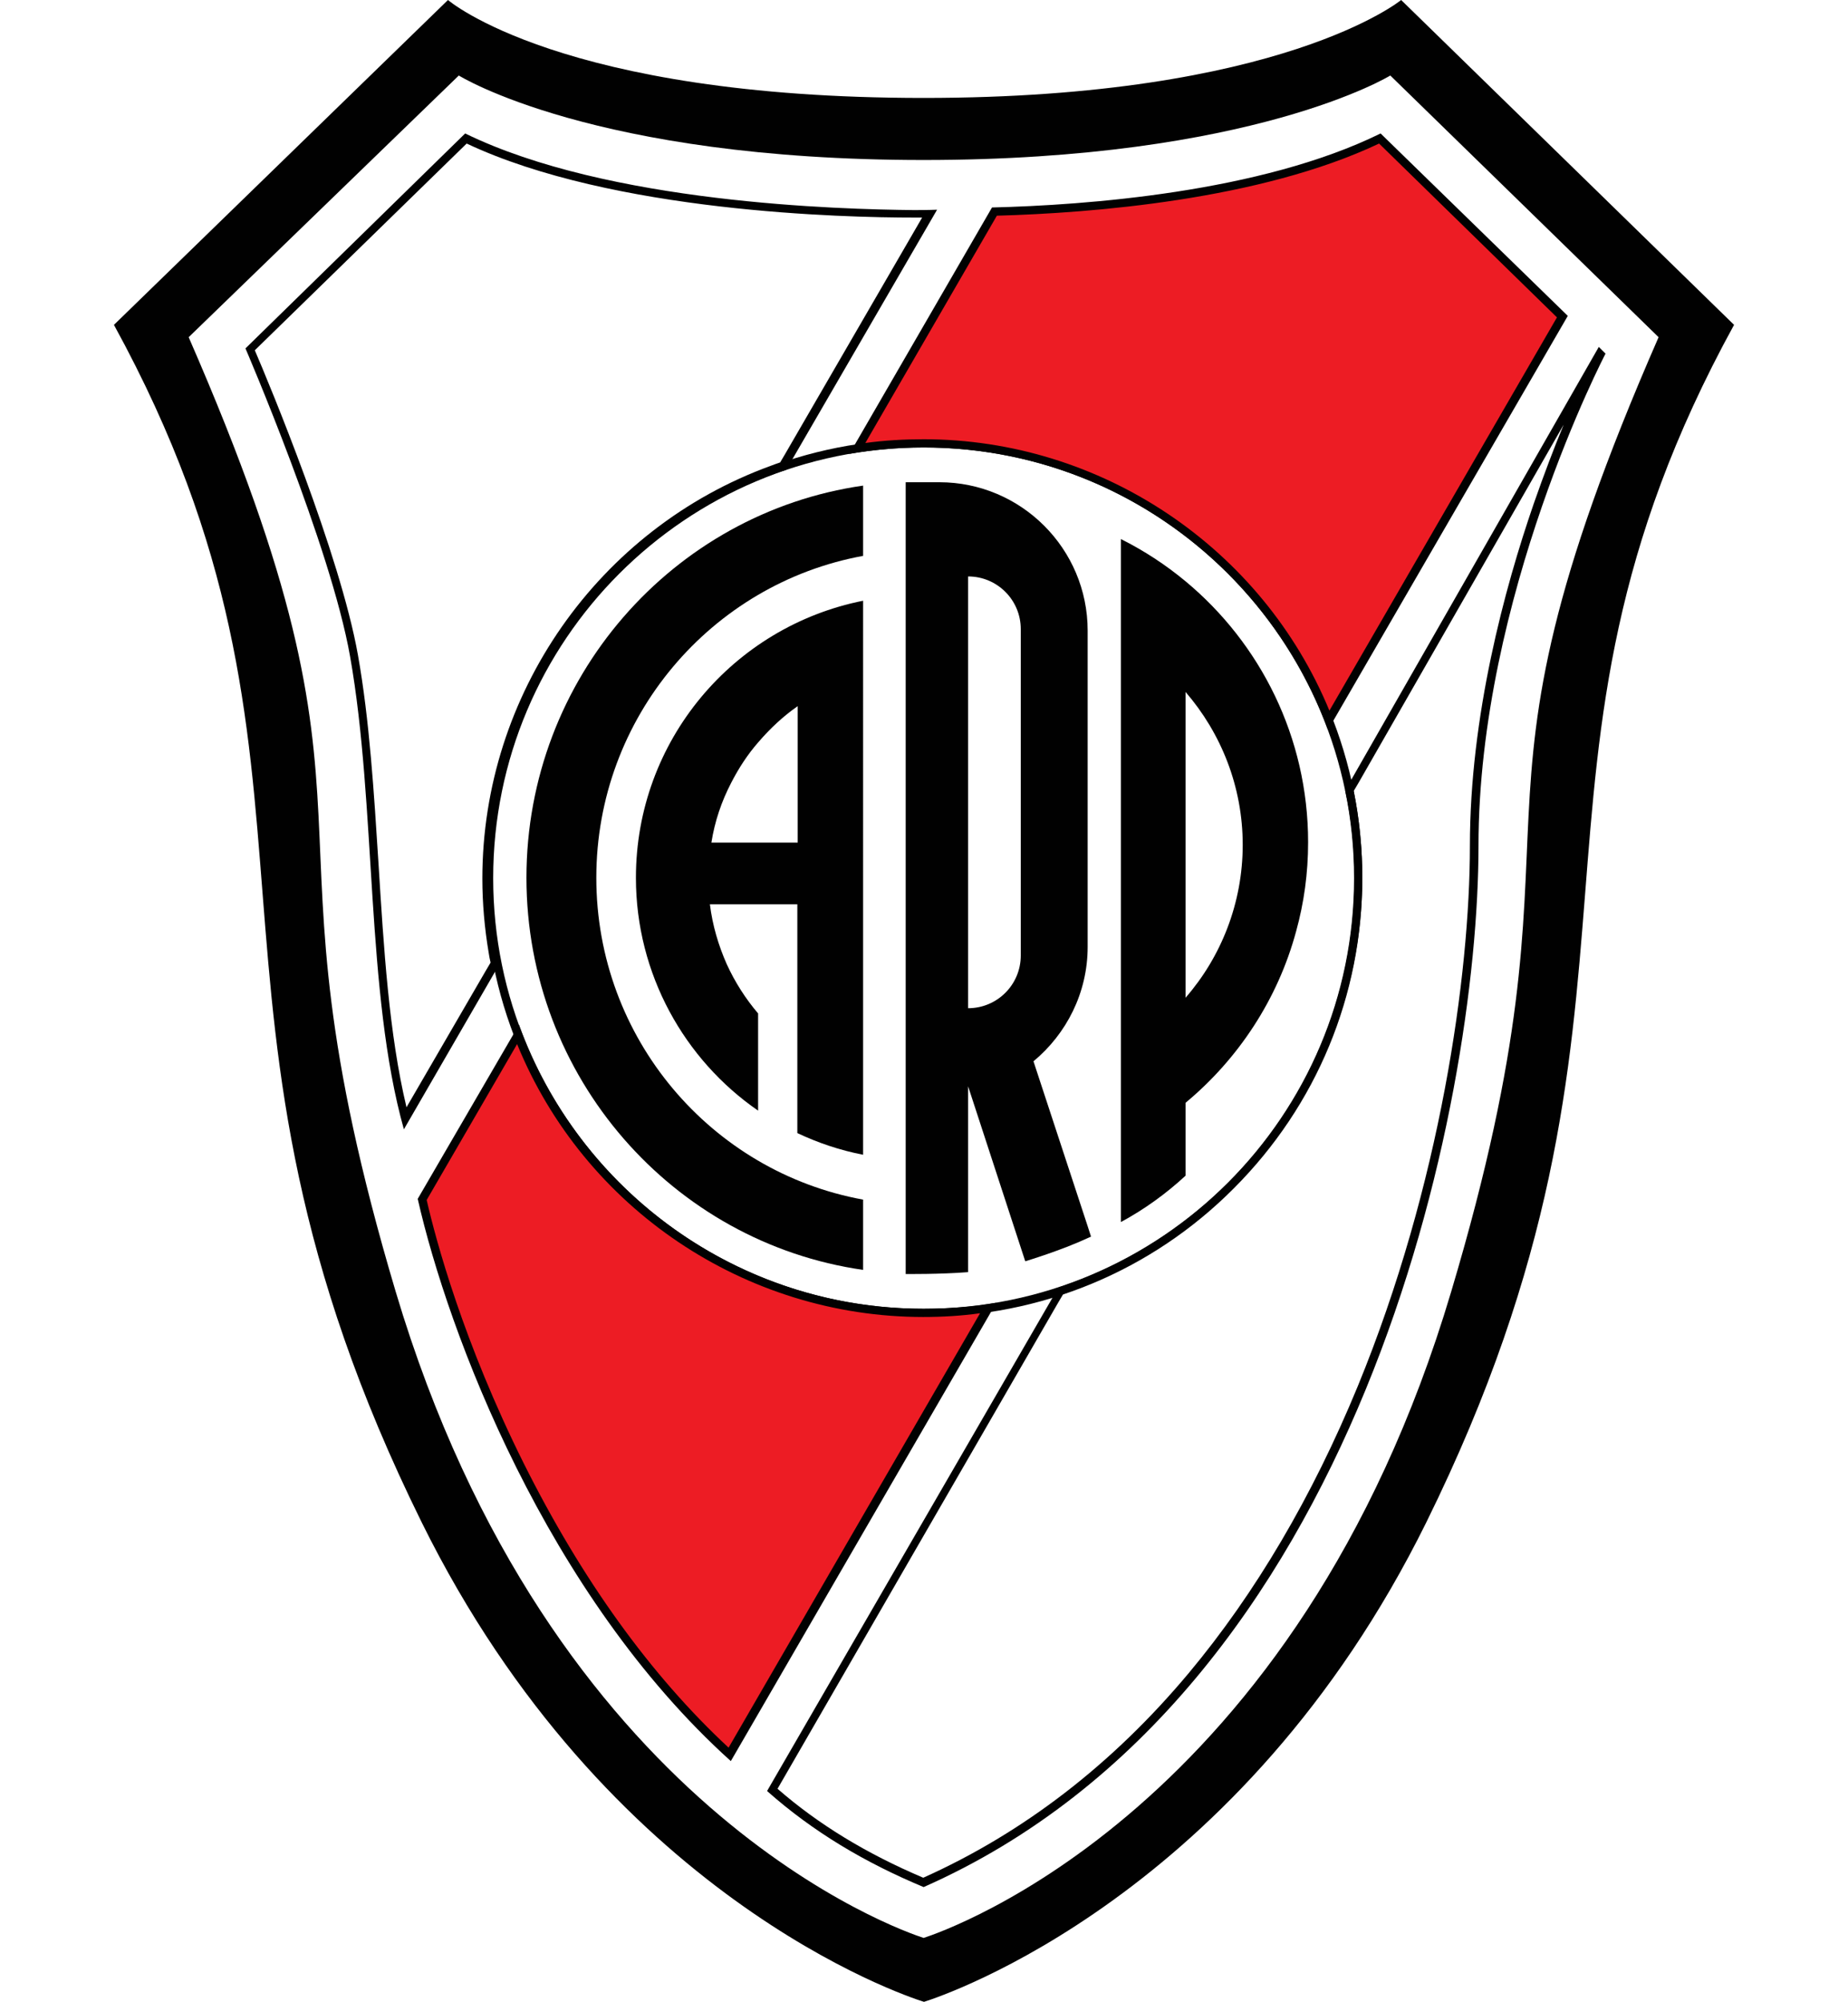 <svg data-type="color" height="2500" viewBox="81.2 154 433.6 535.5" width="2309" xmlns="http://www.w3.org/2000/svg" data-bbox="81.2 154 433.6 535.5">
    <g>
        <path data-color="1" fill="#010101" d="M425.7 154s-31.9 26.2-127.8 26.2c-97.1 0-127.3-26.2-127.3-26.2l-89.4 86.9c65.6 119.7 13.1 180.2 82.4 320.4C213 661.2 292.5 687.8 298 689.5c5.4-1.7 85-28.3 134.4-128.2 69.2-140.2 16.7-200.7 82.4-320.4zM297.9 672.4c-5.9-1.9-99.9-34.1-141.3-172.9-39.7-133.3 3.1-121.3-55.4-255.3l72.3-70s36 22.6 124.4 22.6c88.2 0 124.9-22.6 124.9-22.6l71.8 70c-58.6 134-15.7 121.9-55.5 255.3-41.3 138.8-135.3 171-141.2 172.9z"></path>
        <path data-color="1" fill="#010101" d="M368 309.5c-5.3-4.4-11.1-8.2-17.3-11.3v182.7c6.3-3.4 12.1-7.6 17.3-12.4V449c14.1-11.7 24.7-27.7 29.6-45.9 2.1-7.6 3.2-15.5 3.2-23.8 0-28.1-12.8-53.2-32.8-69.8zm0 111.4v-81.8c9.5 11 15.3 25.3 15.3 40.9s-5.8 30-15.3 40.9zM341.8 482l-14.5-44.1c8.8-7.3 14.5-18.3 14.5-30.6v-84.6c0-21.9-17.8-39.7-39.7-39.7h-9v211.8s9.2.1 16.7-.5v-49.7l.5 1.5 14.8 45.3c.3-.1 9.6-2.9 16.7-6.2.3-.1.6-.3.9-.4zm-17.9-72.4c0 7.8-6.3 14.1-14.1 14.1V308.2c7.8 0 14.1 6.3 14.1 14.1zm-103-20.8c0 25.8 13 48.7 32.7 62.3v-26c-3.4-4-6.2-8.4-8.4-13.2-2.2-5-3.8-10.3-4.5-16h23.4v61.2c5.5 2.6 11.4 4.6 17.6 5.8V314.7c-34.7 6.9-60.8 37.4-60.8 74.1zm43.2-9.4h-23c.9-5.7 2.7-11 5.3-16 2-3.9 4.4-7.6 7.3-10.9 3.1-3.6 6.6-6.9 10.5-9.6v36.5z"></path>
        <path data-color="1" fill="#010101" d="M210.3 388.8c0 43 30.8 78.7 71.4 86.1v18.8c-50.9-7.3-90.1-51.5-90.1-104.9s39.2-97.6 90.1-104.9v18.8c-40.6 7.4-71.4 43.2-71.4 86.1z"></path>
        <path data-color="1" fill="#010101" d="M297.9 273.7c63.6 0 115.2 51.6 115.2 115.2s-51.6 115.2-115.2 115.2-115.2-51.6-115.2-115.2 51.6-115.2 115.2-115.2m0-2.2c-31.4 0-60.9 12.2-83 34.4s-34.4 51.7-34.4 83 12.2 60.9 34.4 83c22.2 22.2 51.7 34.4 83 34.4s60.9-12.2 83-34.4c22.2-22.2 34.4-51.7 34.4-83s-12.2-60.9-34.4-83-51.6-34.4-83-34.4z"></path>
        <path data-color="2" d="M246 623.4c-48.3-44.3-74.4-113.8-82.3-148.5l25.6-44.1c17.2 44.6 60.5 74.5 108.6 74.5 5.8 0 11.6-.4 17.3-1.3z" fill="#ed1c24"></path>
        <path data-color="1" d="M189.1 433.3c17.9 43.9 61 73 108.7 73 5.1 0 10.2-.3 15.2-1l-67.3 116.2c-20.9-19.4-39.3-45-54.8-76-16.2-32.5-23.5-59.6-26-70.5zm.5-5.2-1.5 2.6-25.6 44c8.1 35.7 34.4 105.9 83.8 150.4L315.9 505l1.5-2.5c-6.3 1.1-12.8 1.6-19.5 1.6-49.8 0-92.3-31.7-108.3-76z" fill="#010101"></path>
        <path data-color="2" d="M406.3 346.6c-17.3-44.4-60.6-74-108.4-74-6 0-11.9.5-17.8 1.4l36.7-63.3c25.2-.8 71.2-4.3 103.2-19.7l48.8 47.6z" fill="#ed1c24"></path>
        <path data-color="1" d="m419.8 192.4 47.6 46.5-60.9 105.2c-18-43.6-61.1-72.6-108.6-72.6-5.2 0-10.5.3-15.6 1l35.2-60.8c25.2-.7 70.4-4.2 102.3-19.3m.4-2.7c-32.1 15.8-79.2 19.2-104 19.8l-36.7 63.4-1.5 2.5c6.5-1.1 13.1-1.7 19.9-1.7 49.7 0 92 31.5 108.2 75.5l1.5-2.5 62.7-108.2zm-244.6 2.7c39.1 18.4 101.3 19.8 119.6 19.8h2.3l-36.7 63.3-1.3 2.2c-.9.3-1.7.6-2.5.9-46.2 16.8-77.2 61.2-77.2 110.4 0 6.7.6 13.4 1.7 19.9.1.8.3 1.7.5 2.6l-1.3 2.2-21.2 36.5c-4.7-19.6-6.1-42.8-7.5-65.3-1.2-18.8-2.4-38.3-5.5-55.7-4.8-27-23.8-72.7-27.6-81.5zm-.4-2.7-58.8 57.5s22.8 52.9 28 82.4c7.1 40.1 4.1 89.8 14.4 126.5l23.9-41.3 1.7-2.9c-.2-1.1-.4-2.3-.6-3.4-1.1-6.3-1.7-12.9-1.7-19.5 0-49.7 31.5-92.1 75.7-108.2 1.1-.4 2.2-.8 3.3-1.1l1.7-2.9 38.7-66.7s-2.3.1-6.2.1c-19.8-.2-81.8-1.8-120.1-20.5zm294 77.9c-2.5 6-5.2 13.1-8 21.1-7.8 22.6-17.1 56.8-17.1 91.6 0 34.5-7.9 90.7-30 144.5-12.2 29.6-27.4 55.4-45.2 76.7-20.4 24.4-44.3 42.8-71.1 54.8-15.3-6.5-28.1-14.3-39-23.8L334 502.3l1.3-2.2c.9-.3 1.7-.6 2.5-.9 46.4-16.8 77.5-61.2 77.5-110.5 0-6.9-.6-13.8-1.8-20.5-.2-.9-.3-1.8-.5-2.6l1.3-2.2zm9.4-20.8-66.2 115.7-1.7 2.9c.2 1.1.5 2.2.7 3.4 1.2 6.5 1.8 13.3 1.8 20.1 0 49.9-31.7 92.3-76 108.4-1.1.4-2.2.8-3.2 1.1l-1.7 2.9L256 633.1c12.3 10.9 26.1 19.1 41.9 25.7 117.5-51.9 148.5-210.2 148.5-278.5 0-66.7 34-131.7 34-131.7z" fill="#010101"></path>
    </g>
</svg>
